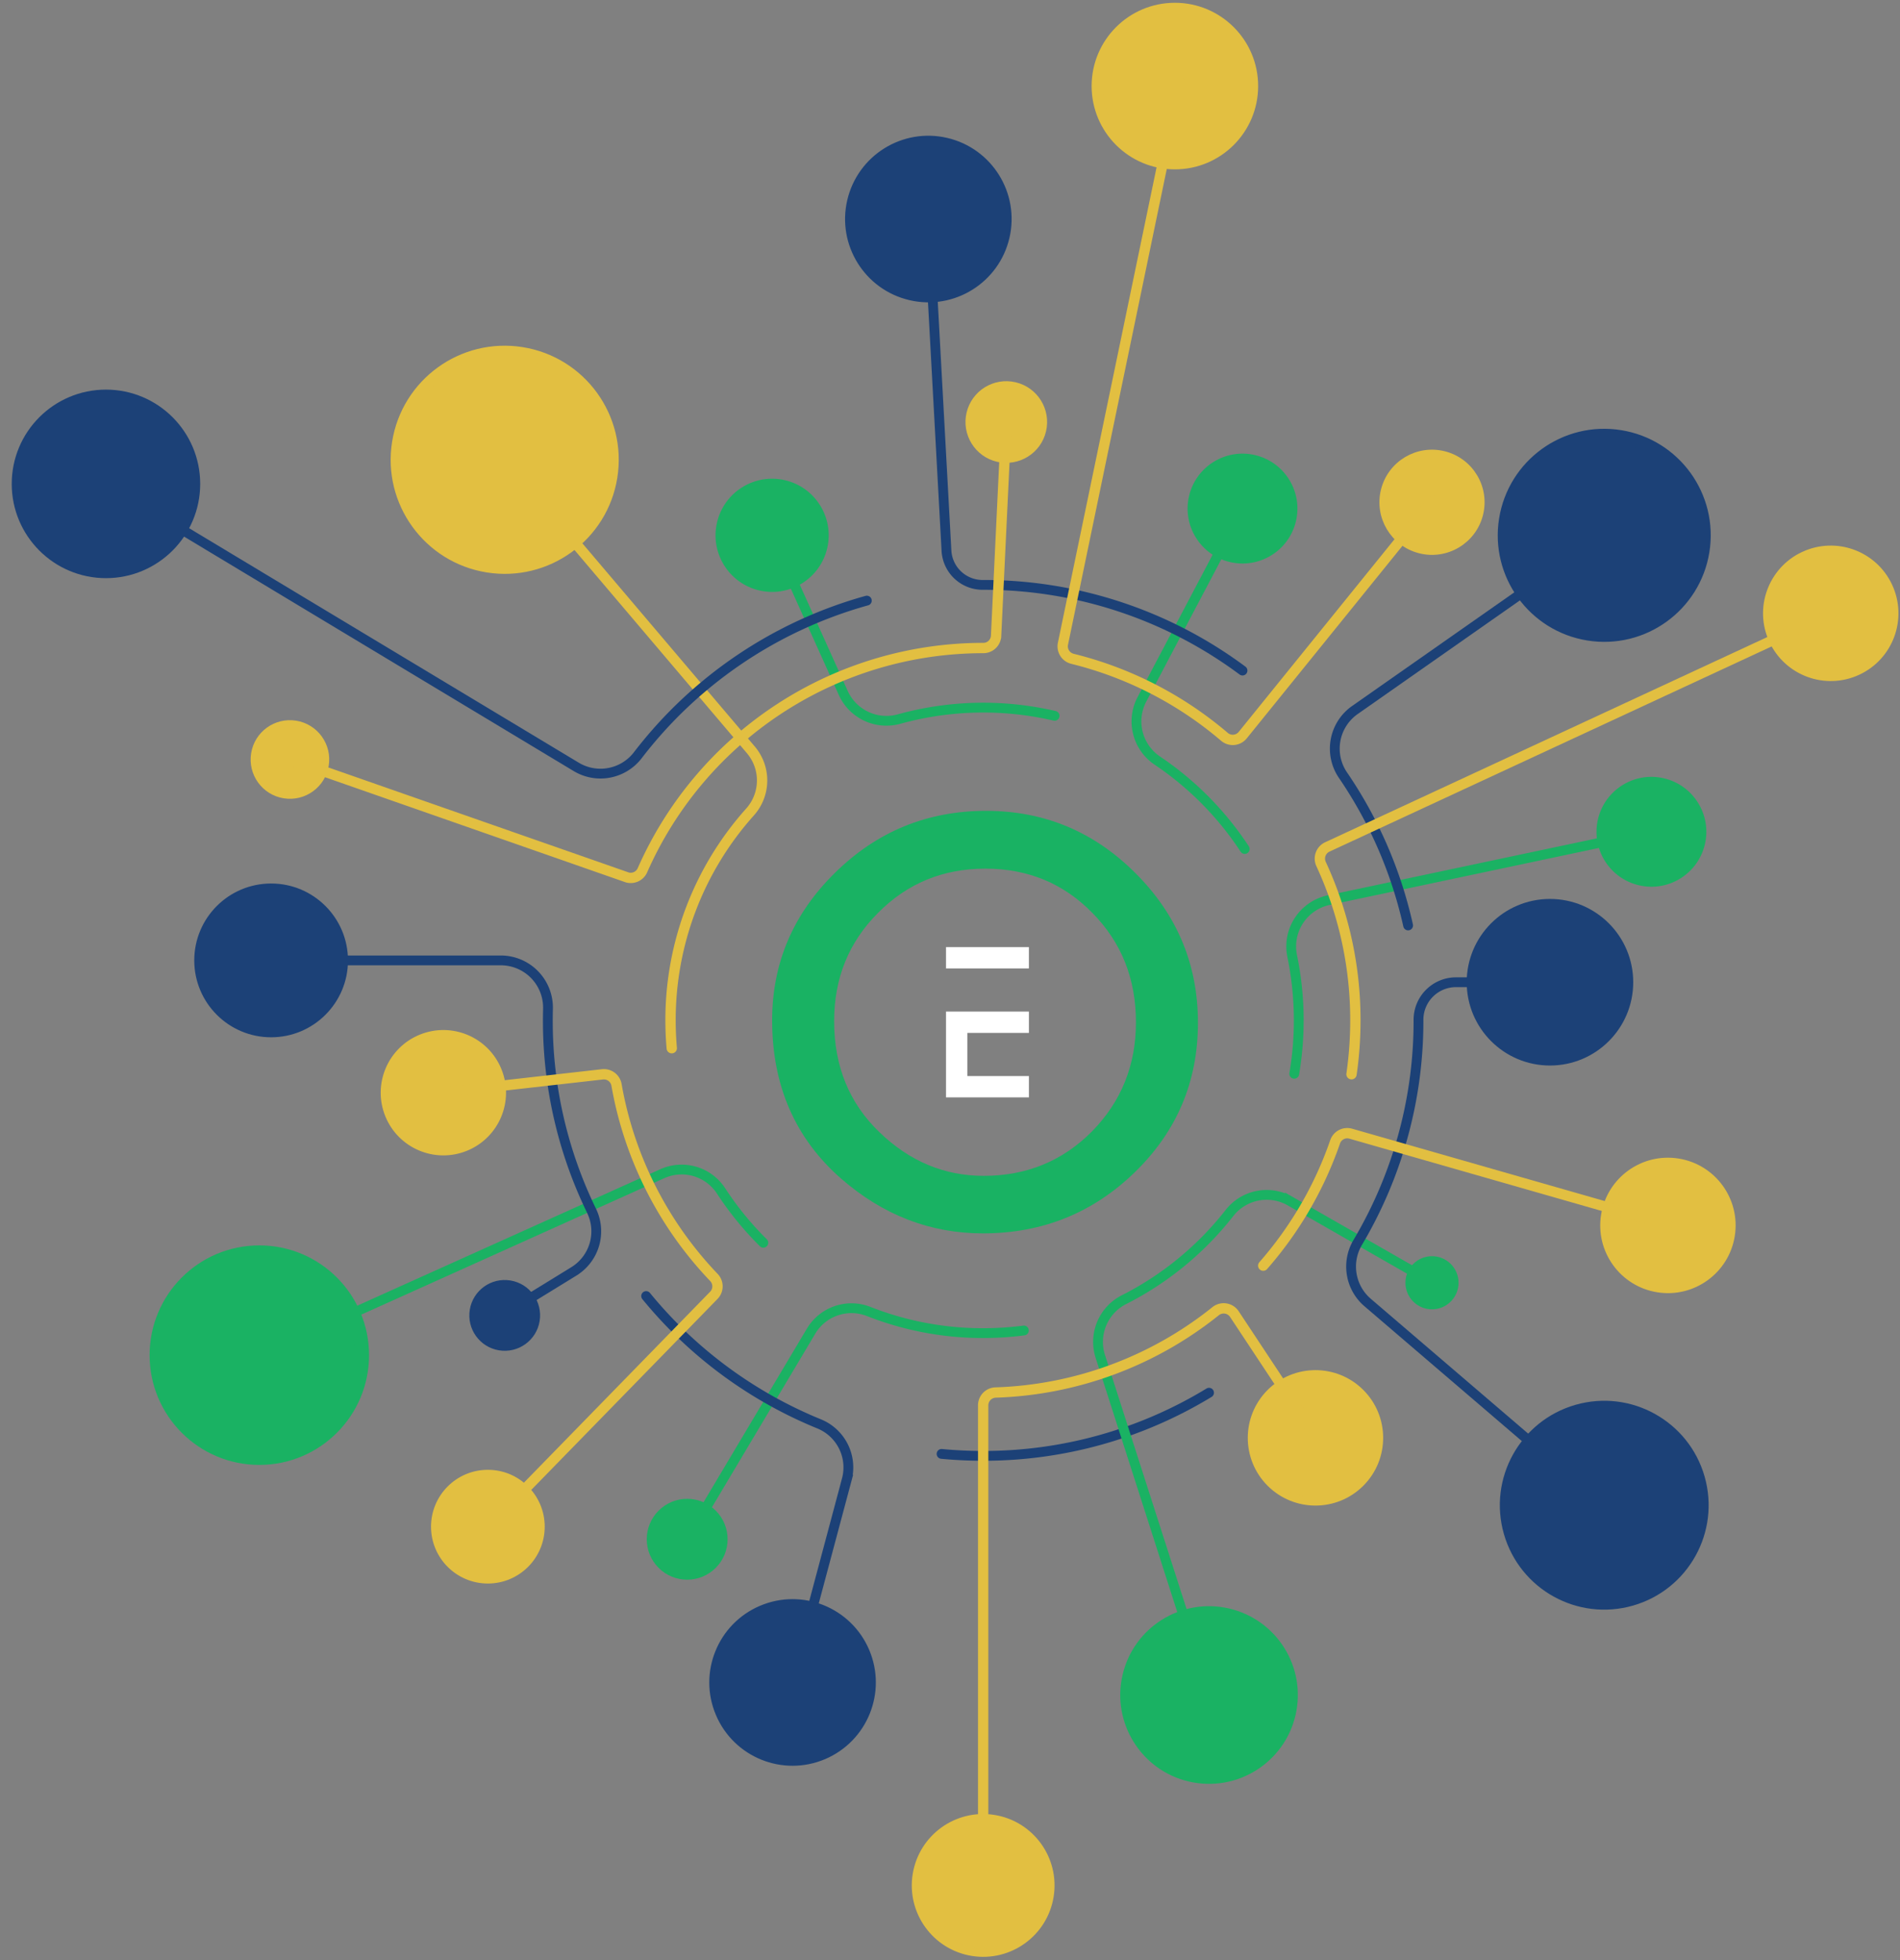 <svg id="Layer_1" data-name="Layer 1" xmlns="http://www.w3.org/2000/svg" viewBox="0 0 969.556 1000">
  <rect x="0" y="0" width="969.556" height="1000" fill="#808080" stroke="none"/>
  <defs>
    <style>
      .cls-1, .cls-2, .cls-3 {
        fill: none;
      }

      .cls-1, .cls-4, .cls-5, .cls-6, .cls-7, .cls-8, .cls-9 {
        stroke: #1c4177;
      }

      .cls-1, .cls-10, .cls-11, .cls-12, .cls-13, .cls-14, .cls-15, .cls-16, .cls-17, .cls-18, .cls-19, .cls-2, .cls-20, .cls-21, .cls-22, .cls-23, .cls-24, .cls-3, .cls-4, .cls-5, .cls-6, .cls-7, .cls-8, .cls-9 {
        stroke-linecap: round;
        stroke-miterlimit: 10;
      }

      .cls-1, .cls-2, .cls-5 {
        stroke-width: 5px;
      }

      .cls-18, .cls-19, .cls-2, .cls-21, .cls-22, .cls-23, .cls-24 {
        stroke: #1ab263;
      }

      .cls-10, .cls-11, .cls-12, .cls-13, .cls-14, .cls-15, .cls-16, .cls-17, .cls-20, .cls-3 {
        stroke: #e2bf41;
      }

      .cls-18, .cls-3 {
        stroke-width: 5.271px;
      }

      .cls-4, .cls-5, .cls-6, .cls-7, .cls-8, .cls-9 {
        fill: #1c4177;
      }

      .cls-4 {
        stroke-width: 6.13px;
      }

      .cls-6 {
        stroke-width: 2.302px;
      }

      .cls-10, .cls-7 {
        stroke-width: 5.416px;
      }

      .cls-8 {
        stroke-width: 6.79px;
      }

      .cls-9 {
        stroke-width: 6.927px;
      }

      .cls-10, .cls-11, .cls-12, .cls-13, .cls-14, .cls-15, .cls-16, .cls-17, .cls-20 {
        fill: #e2bf41;
      }

      .cls-11 {
        stroke-width: 2.655px;
      }

      .cls-12 {
        stroke-width: 3.42px;
      }

      .cls-13 {
        stroke-width: 4.404px;
      }

      .cls-14 {
        stroke-width: 4.643px;
      }

      .cls-15 {
        stroke-width: 3.698px;
      }

      .cls-16 {
        stroke-width: 4.076px;
      }

      .cls-17 {
        stroke-width: 2.556px;
      }

      .cls-18, .cls-19, .cls-21, .cls-22, .cls-23, .cls-24 {
        fill: #1ab263;
      }

      .cls-19 {
        stroke-width: 3.572px;
      }

      .cls-20 {
        stroke-width: 5.82px;
      }

      .cls-21 {
        stroke-width: 1.728px;
      }

      .cls-22 {
        stroke-width: 5.776px;
      }

      .cls-23 {
        stroke-width: 2.63px;
      }

      .cls-24 {
        stroke-width: 7.138px;
      }

      .cls-25 {
        fill: #19b263;
      }

      .cls-26 {
        fill: #fff;
      }
    </style>
  </defs>
  <path class="cls-1" d="M616.967,710.434a221.107,221.107,0,0,1-115.265,32.207q-10.739,0-21.226-1.001"/>
  <path class="cls-2" d="M634.039,259.425,582.762,356.648a24.119,24.119,0,0,0,7.71,31.275,160.403,160.403,0,0,1,44.704,45.16"/>
  <path class="cls-2" d="M842.708,424.308,677.86,459.197a24.157,24.157,0,0,0-18.426,28.686,162.51,162.51,0,0,1,1.012,59.854"/>
  <path class="cls-2" d="M731.135,654.345l-72.88-41.698a24.104,24.104,0,0,0-30.951,6.223,160.211,160.211,0,0,1-53.63,44.042,24.16,24.16,0,0,0-12.219,28.928l55.511,172.809"/>
  <path class="cls-2" d="M522.473,678.691a161.046,161.046,0,0,1-20.772,1.34,159.118,159.118,0,0,1-58.487-11.062,24.004,24.004,0,0,0-29.371,10.133L350.662,785.183"/>
  <path class="cls-2" d="M389.531,633.938A160.298,160.298,0,0,1,368.031,607.613a24.021,24.021,0,0,0-29.968-8.944l-205.73,92.6"/>
  <path class="cls-3" d="M342.791,534.691q-.618-7.014-.623-14.193a158.939,158.939,0,0,1,40.563-106.289,24.095,24.095,0,0,0,.451-31.667L257.551,234.541"/>
  <path class="cls-2" d="M394.007,273.07l36.325,80.459a24.183,24.183,0,0,0,28.613,13.229A160.762,160.762,0,0,1,538.152,365.147"/>
  <path class="cls-1" d="M473.727,111.731l9.248,169.236a18.456,18.456,0,0,0,18.548,17.388l.179-0a221.152,221.152,0,0,1,132.337,43.704"/>
  <path class="cls-1" d="M818.627,273.07l-127.218,89.102a24.045,24.045,0,0,0-6.108,33.233,220.98,220.98,0,0,1,33.25,76.669"/>
  <path class="cls-1" d="M790.935,501.042H742.937a19.145,19.145,0,0,0-19.092,19.259l0.0.197a221.113,221.113,0,0,1-30.971,113.209,24.131,24.131,0,0,0,4.975,30.684L818.627,767.822"/>
  <path class="cls-1" d="M404.442,858.227l27.638-103.419a23.985,23.985,0,0,0-13.988-28.439,222.75,222.75,0,0,1-88.366-65.248"/>
  <path class="cls-1" d="M257.551,670.219l35.219-21.637a23.995,23.995,0,0,0,9.127-30.884,221.249,221.249,0,0,1-22.338-97.2q0-2.912.074-5.807a24.102,24.102,0,0,0-24.061-24.786H138.352"/>
  <path class="cls-1" d="M54.07,246.834,294.185,391.273a24.008,24.008,0,0,0,31.223-5.954,222.39,222.39,0,0,1,116.928-78.944"/>
  <circle class="cls-4" cx="54.07" cy="246.834" r="45.021"/>
  <circle class="cls-5" cx="138.352" cy="489.905" r="36.723"/>
  <circle class="cls-6" cx="257.551" cy="670.996" r="16.904" transform="translate(-446.14 817.238) rotate(-80.742)"/>
  <circle class="cls-7" cx="404.442" cy="858.227" r="39.781" transform="translate(-303.034 226.084) rotate(-22.986)"/>
  <circle class="cls-8" cx="818.627" cy="767.822" r="49.872" transform="translate(-180.105 255.732) rotate(-16.02)"/>
  <circle class="cls-7" cx="790.935" cy="501.042" r="39.781"/>
  <circle class="cls-9" cx="818.627" cy="273.07" r="50.876" transform="translate(419.566 1038.229) rotate(-80.903)"/>
  <circle class="cls-7" cx="473.727" cy="111.731" r="39.781" transform="translate(257.581 547.829) rotate(-76.906)"/>
  <circle class="cls-10" cx="599.534" cy="43.904" r="39.781"/>
  <circle class="cls-11" cx="513.508" cy="215.277" r="19.499" transform="translate(186.742 666.119) rotate(-76.811)"/>
  <circle class="cls-12" cx="730.734" cy="256.214" r="25.118" transform="translate(302.286 901.233) rotate(-75.728)"/>
  <circle class="cls-13" cx="934.214" cy="312.851" r="32.342" transform="translate(-49.046 374.742) rotate(-22.116)"/>
  <circle class="cls-13" cx="851.136" cy="625.095" r="32.342" transform="translate(98.772 1366.126) rotate(-80.86)"/>
  <circle class="cls-13" cx="671.271" cy="733.458" r="32.342" transform="translate(-322.022 689.485) rotate(-45)"/>
  <circle class="cls-14" cx="501.702" cy="961.774" r="34.104" transform="translate(-527.532 1304.399) rotate(-80.864)"/>
  <circle class="cls-15" cx="248.956" cy="778.761" r="27.157"/>
  <circle class="cls-16" cx="226.246" cy="557.401" r="29.934" transform="translate(-193.421 126.399) rotate(-22.145)"/>
  <circle class="cls-17" cx="147.949" cy="387.418" r="18.775" transform="translate(-258.1 471.718) rotate(-80.827)"/>
  <circle class="cls-18" cx="394.007" cy="273.07" r="26.236" transform="translate(38.419 594.576) rotate(-76.843)"/>
  <circle class="cls-19" cx="634.039" cy="259.425" r="26.236" transform="translate(234.644 816.013) rotate(-76.59)"/>
  <circle class="cls-20" cx="257.551" cy="234.541" r="55.281" transform="translate(-14.721 451.821) rotate(-80.914)"/>
  <circle class="cls-19" cx="842.708" cy="424.308" r="26.236" transform="translate(237.715 1148.309) rotate(-76.843)"/>
  <circle class="cls-21" cx="730.734" cy="654.345" r="12.691" transform="translate(-248.665 708.36) rotate(-45)"/>
  <circle class="cls-22" cx="616.967" cy="864.649" r="42.421" transform="translate(-364.885 1269.905) rotate(-76.919)"/>
  <circle class="cls-23" cx="350.662" cy="785.183" r="19.313" transform="translate(-452.502 477.93) rotate(-45)"/>
  <circle class="cls-24" cx="132.332" cy="691.269" r="52.423"/>
  <path class="cls-3" d="M249.123,778.761l115.15-118.016a6.555,6.555,0,0,0,.025-9.113,189.599,189.599,0,0,1-46.891-84.999q-1.627-6.521-2.799-13.213a6.546,6.546,0,0,0-7.182-5.393l-81.18,9.193"/>
  <path class="cls-3" d="M513.508,215.277l-5.212,109.11a6.504,6.504,0,0,1-6.53,6.175h-.063A189.979,189.979,0,0,0,327.833,443.922a6.537,6.537,0,0,1-7.739,3.66l-172.145-60.164"/>
  <path class="cls-3" d="M601.903,41.897,542.416,328.376a6.556,6.556,0,0,0,4.877,7.692,189.385,189.385,0,0,1,77.511,39.781,6.547,6.547,0,0,0,9.347-.847L730.733,255.612"/>
  <path class="cls-3" d="M934.214,312.851,677.309,432.037a6.56,6.56,0,0,0-3.166,8.73,189.225,189.225,0,0,1,17.495,79.731,191.523,191.523,0,0,1-1.972,27.473"/>
  <path class="cls-3" d="M851.136,624.646,689.286,578.299a6.544,6.544,0,0,0-7.988,4.171A189.75,189.75,0,0,1,644.614,645.609"/>
  <path class="cls-3" d="M671.271,732.856,629.892,670.325a6.554,6.554,0,0,0-9.579-1.47A189.071,189.071,0,0,1,508.055,710.33a6.55,6.55,0,0,0-6.353,6.538V961.774"/>
  <path class="cls-25" d="M425.655,520.912q0,34.463,23.165,56.677,23.016,22.217,53.164,22.215,32.723,0,55.199-22.614,22.495-22.887,22.481-55.741,0-33.25-22.205-55.731-22.089-22.623-54.657-22.619-32.459,0-54.799,22.619-22.345,22.345-22.348,55.194m-31.639-.404q0-43.877,32.185-75.388,32.031-31.51,77-31.501,44.427,0,76.205,31.767,31.895,31.774,31.9,76.334,0,44.833-32.038,76.068-32.181,31.368-77.68,31.363-40.269,0-72.302-27.863-35.262-30.833-35.271-80.78"/>
  <rect class="cls-26" x="482.742" y="483.122" width="42.299" height="10.879"/>
  <polygon class="cls-26" points="525.045 526.892 525.045 516.013 482.741 516.013 482.741 559.781 525.045 559.781 525.045 548.902 493.62 548.902 493.62 526.892 525.045 526.892"/>
</svg>
